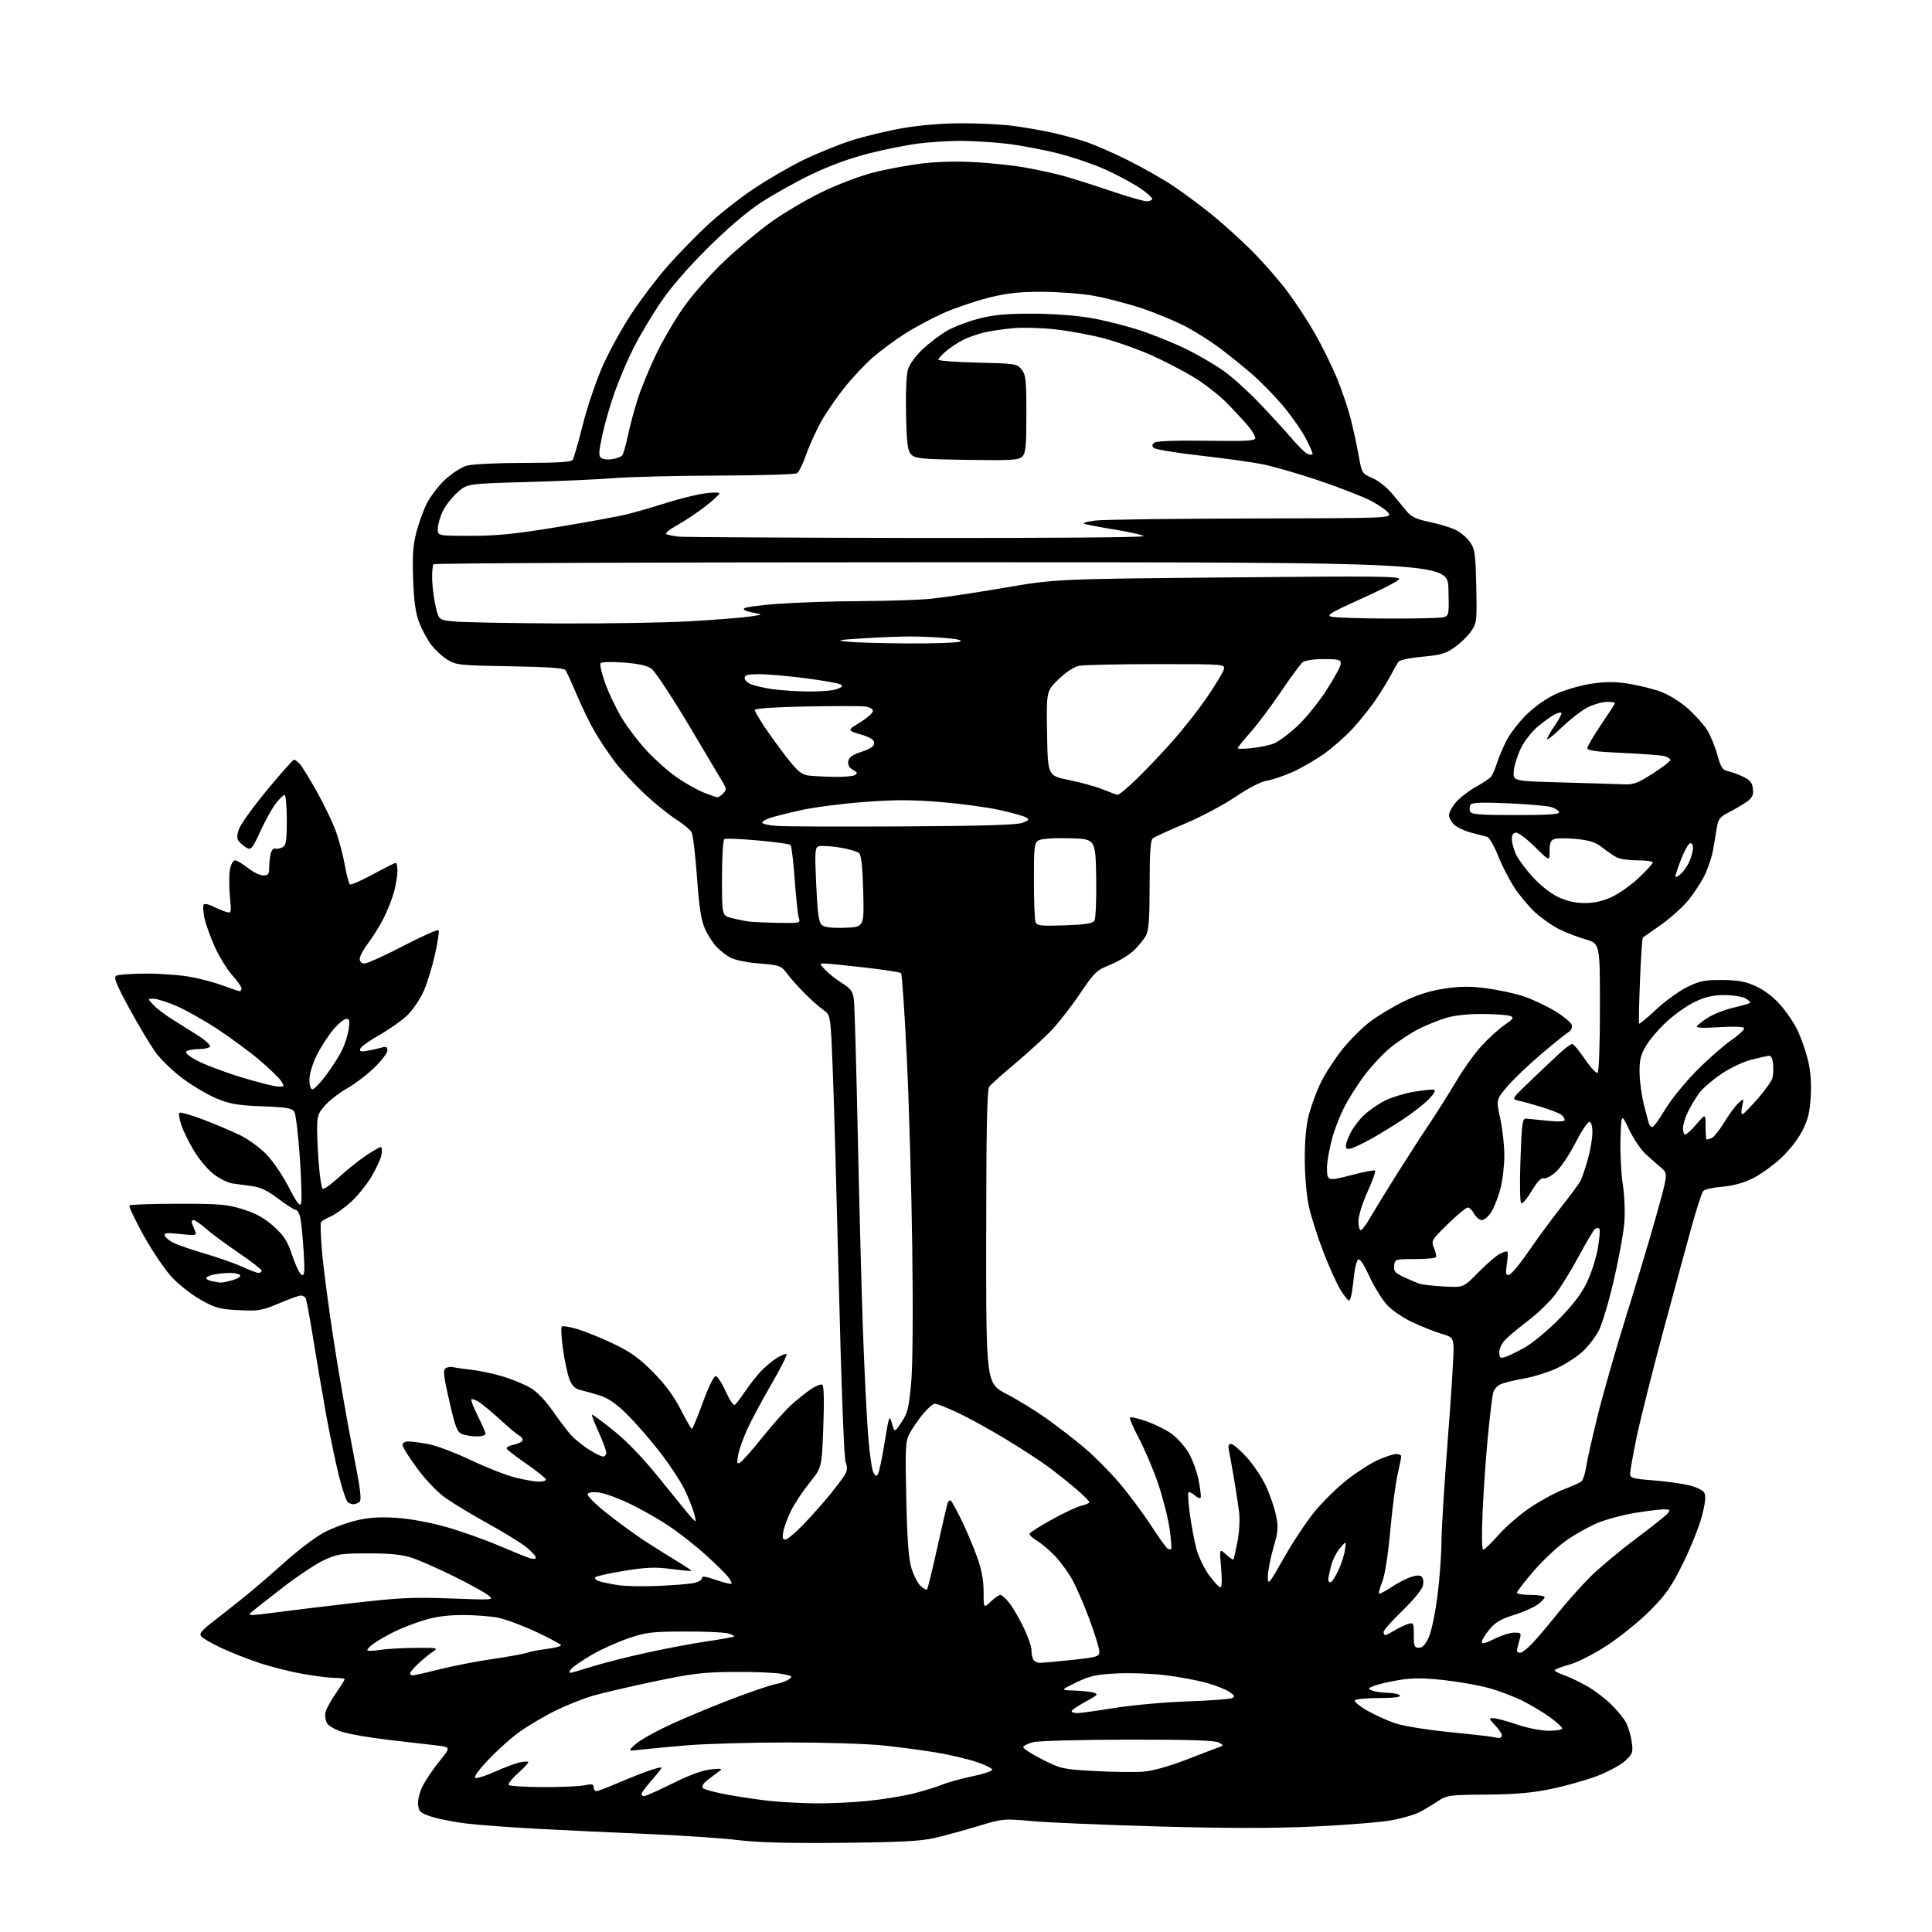 <?xml version="1.0" encoding="UTF-8" standalone="no"?>
<svg 
  version="1.1" 
  xmlns="http://www.w3.org/2000/svg" 
  xmlns:xlink="http://www.w3.org/1999/xlink" 
  xmlns:svg="http://www.w3.org/2000/svg"
  xmlns:rdf="http://www.w3.org/1999/02/22-rdf-syntax-ns#"
  xmlns:cc="http://creativecommons.org/ns#"
  xmlns:dc="http://purl.org/dc/elements/1.1/"
  viewBox="0 0 768 768"
  width="768"
  height="768"
>
<style>svg {background-color: white; }</style>"
<path stroke="none" fill="black" fill-rule="evenodd" d="M334.50,732.55C313.45,732.76 301.22,732.44 293.50,731.48C287.45,730.72 271.48,729.64 258.00,729.07C244.53,728.50 224.72,727.57 214.00,727.00C203.28,726.43 190.45,725.48 185.50,724.89C180.55,724.29 174.25,723.06 171.50,722.15C167.03,720.68 166.47,720.16 166.19,717.32C166.01,715.48 166.81,712.34 168.09,709.83C169.30,707.45 172.31,703.03 174.78,700.00C179.27,694.50 179.27,694.50 172.89,693.76C169.37,693.36 160.88,692.37 154.00,691.57C147.12,690.76 139.15,689.39 136.27,688.52C133.15,687.57 130.59,686.10 129.93,684.87C129.33,683.74 129.09,681.79 129.40,680.54C129.71,679.29 131.55,675.97 133.49,673.16C135.42,670.35 137.00,667.81 137.00,667.52C137.00,667.24 135.31,667.00 133.25,667.00C131.19,667.00 125.45,666.29 120.50,665.43C115.55,664.57 107.67,662.59 103.00,661.02C98.33,659.45 91.50,656.75 87.82,655.02C84.15,653.29 80.63,651.26 80.00,650.50C79.08,649.39 80.09,648.16 85.07,644.31C88.50,641.66 94.09,637.25 97.50,634.50C100.92,631.75 107.98,625.66 113.20,620.97C118.42,616.28 125.40,611.00 128.70,609.24C132.00,607.48 137.81,605.31 141.60,604.41C146.61,603.23 150.96,602.94 157.50,603.36C162.82,603.70 170.84,605.16 177.10,606.92C182.93,608.57 192.38,611.90 198.10,614.33C203.82,616.76 209.51,619.06 210.75,619.44C212.04,619.84 213.00,619.71 213.00,619.14C213.00,618.59 211.35,616.79 209.34,615.13C207.33,613.47 200.56,609.28 194.29,605.81C188.02,602.34 180.39,597.76 177.35,595.63C174.01,593.29 169.46,588.59 165.90,583.79C162.66,579.41 160.00,575.19 160.00,574.41C160.00,573.60 160.99,573.00 162.32,573.00C163.59,573.00 167.18,573.47 170.29,574.05C173.40,574.62 181.02,577.50 187.22,580.45C193.42,583.40 201.45,586.53 205.06,587.41C208.67,588.28 212.84,589.00 214.31,589.00C215.79,589.00 217.00,588.61 217.00,588.12C217.00,587.64 213.64,584.93 209.54,582.09C205.43,579.25 201.80,576.49 201.47,575.95C201.14,575.42 202.26,574.70 203.95,574.36C205.65,574.02 207.32,573.29 207.66,572.74C208.00,572.19 207.47,571.28 206.48,570.73C205.49,570.17 202.10,567.35 198.96,564.46C195.81,561.57 192.04,558.42 190.59,557.46C189.13,556.51 187.70,555.97 187.40,556.26C187.11,556.56 188.25,559.53 189.93,562.87C191.62,566.21 193.00,569.41 193.00,569.97C193.00,570.54 191.45,571.00 189.57,571.00C187.68,571.00 185.07,570.60 183.77,570.10C181.73,569.33 181.05,567.62 178.62,556.97C176.32,546.96 176.06,544.58 177.16,543.89C177.90,543.43 179.18,543.22 180.00,543.44C180.82,543.66 184.18,544.14 187.46,544.52C190.74,544.89 196.37,546.09 199.96,547.19C203.56,548.28 208.40,550.27 210.71,551.61C213.33,553.12 216.72,556.60 219.64,560.77C222.23,564.47 225.50,568.80 226.92,570.38C228.34,571.97 231.50,574.56 233.95,576.13C236.39,577.71 238.98,579.00 239.70,579.00C240.41,579.00 241.00,578.32 241.00,577.48C241.00,576.64 239.65,572.97 237.99,569.32C236.34,565.67 235.13,562.53 235.32,562.35C235.50,562.16 239.45,565.08 244.08,568.82C249.74,573.40 256.00,580.00 263.16,588.94C269.03,596.27 274.53,602.96 275.38,603.81C276.79,605.22 276.84,605.00 275.86,601.43C275.27,599.27 273.50,594.91 271.94,591.74C270.37,588.57 266.05,582.04 262.33,577.24C258.61,572.43 252.79,565.74 249.40,562.37C244.94,557.94 241.87,555.81 238.36,554.71C235.69,553.87 232.23,552.90 230.68,552.55C228.73,552.12 227.44,550.91 226.49,548.62C225.72,546.80 224.54,541.43 223.85,536.68C223.17,531.94 222.93,527.74 223.32,527.35C223.71,526.96 226.61,527.44 229.76,528.41C232.92,529.38 239.32,532.00 244.00,534.23C250.56,537.36 254.11,539.91 259.56,545.39C264.41,550.28 267.85,554.93 270.56,560.25C272.73,564.51 274.74,567.99 275.04,568.00C275.33,568.00 277.29,563.27 279.38,557.50C281.49,551.69 283.76,547.00 284.46,547.00C285.16,547.00 286.94,549.71 288.43,553.02C289.91,556.33 291.54,558.78 292.05,558.47C292.56,558.15 294.40,555.78 296.13,553.20C297.87,550.61 300.69,547.01 302.39,545.18C304.10,543.36 306.99,540.95 308.80,539.82C310.62,538.69 312.36,538.02 312.66,538.33C312.97,538.64 310.27,543.98 306.67,550.19C303.06,556.41 298.76,564.42 297.12,568.00C295.47,571.58 293.81,576.24 293.43,578.38C292.84,581.66 292.96,582.12 294.24,581.38C295.07,580.89 298.99,576.45 302.95,571.50C306.92,566.55 312.04,560.78 314.33,558.67C316.62,556.56 320.16,553.71 322.19,552.33C324.22,550.94 326.33,550.09 326.88,550.43C327.52,550.82 327.66,556.88 327.28,567.22C326.68,583.39 326.68,583.39 321.79,589.45C319.11,592.78 315.81,597.75 314.47,600.50C313.13,603.25 311.74,606.96 311.39,608.75C310.91,611.18 311.10,612.00 312.16,612.00C312.93,612.00 316.07,609.41 319.14,606.25C322.20,603.09 327.02,597.68 329.83,594.22C332.65,590.77 335.46,587.02 336.06,585.88C336.84,584.44 336.86,583.02 336.14,581.16C335.54,579.60 334.45,551.38 333.51,513.00C332.62,476.98 331.52,437.60 331.04,425.50C330.18,403.50 330.18,403.50 327.34,401.50C325.78,400.40 322.46,397.48 319.98,395.00C317.49,392.52 314.32,388.97 312.93,387.10C310.50,383.84 310.08,383.68 301.95,383.02C297.30,382.65 292.15,381.63 290.50,380.76C288.85,379.89 286.29,377.90 284.80,376.34C283.32,374.78 281.22,371.48 280.14,369.00C278.70,365.70 277.88,360.27 277.05,348.61C276.43,339.87 275.47,331.88 274.93,330.87C274.39,329.85 271.53,327.48 268.57,325.59C265.62,323.70 259.95,319.08 255.97,315.34C252.00,311.59 246.86,306.04 244.56,303.01C242.25,299.98 238.76,294.80 236.79,291.50C234.82,288.20 231.50,281.45 229.41,276.50C227.32,271.55 225.23,266.98 224.76,266.35C224.19,265.56 217.18,265.09 202.71,264.85C182.73,264.52 181.29,264.37 177.86,262.23C175.85,260.99 172.98,258.35 171.47,256.37C169.95,254.39 167.81,250.45 166.70,247.63C165.22,243.86 164.57,239.32 164.23,230.47C163.89,221.38 164.17,216.85 165.41,211.97C166.31,208.41 168.17,203.19 169.54,200.38C170.91,197.56 174.21,193.21 176.88,190.71C179.61,188.16 183.44,185.69 185.62,185.09C187.75,184.50 197.91,184.01 208.19,184.01C222.05,184.00 227.09,183.68 227.68,182.75C228.12,182.06 229.93,175.73 231.71,168.68C233.49,161.63 237.07,151.11 239.66,145.30C242.25,139.50 247.38,130.20 251.06,124.63C254.74,119.06 261.11,110.67 265.20,106.00C269.29,101.33 276.43,93.97 281.07,89.65C285.71,85.34 294.00,78.79 299.50,75.11C305.00,71.43 313.79,66.31 319.04,63.75C324.29,61.18 332.84,57.68 338.04,55.98C343.24,54.28 352.61,52.01 358.85,50.94C365.89,49.74 374.88,49.00 382.53,49.00C389.31,49.00 398.38,49.46 402.68,50.03C406.98,50.60 413.65,51.74 417.50,52.57C421.35,53.40 427.43,55.01 431.00,56.16C434.57,57.31 442.44,60.72 448.47,63.74C454.50,66.76 462.65,71.40 466.59,74.06C470.52,76.71 477.24,81.70 481.52,85.15C485.80,88.59 492.95,95.04 497.40,99.47C501.86,103.90 508.29,111.25 511.71,115.80C515.12,120.35 520.18,128.09 522.95,133.00C525.72,137.92 529.53,145.66 531.41,150.22C533.30,154.78 535.72,161.88 536.80,166.01C537.87,170.13 539.34,176.81 540.05,180.86C541.35,188.15 541.41,188.25 545.52,190.01C547.81,190.99 551.32,193.75 553.32,196.15C555.32,198.54 557.98,201.76 559.23,203.29C560.98,205.44 563.05,206.41 568.23,207.49C571.93,208.26 576.55,209.64 578.50,210.57C580.45,211.49 583.04,213.65 584.27,215.37C586.28,218.20 586.53,219.90 586.83,233.00C587.14,246.83 587.05,247.66 584.83,250.88C583.55,252.74 580.62,255.61 578.31,257.26C574.77,259.81 572.78,260.39 565.41,261.06C560.10,261.55 556.36,262.37 555.81,263.18C555.32,263.91 553.98,266.30 552.82,268.50C551.66,270.70 549.01,275.02 546.93,278.10C544.84,281.17 540.79,286.26 537.91,289.41C535.04,292.55 529.88,297.13 526.44,299.58C523.00,302.03 517.34,305.32 513.85,306.88C510.36,308.44 505.76,309.99 503.64,310.32C501.28,310.68 496.38,313.20 491.10,316.77C486.32,320.00 477.26,324.80 470.96,327.44C464.66,330.09 458.94,332.70 458.25,333.25C457.34,333.98 457.00,338.93 457.00,351.67C457.00,364.76 456.65,369.77 455.59,371.80C454.81,373.28 452.62,375.99 450.74,377.80C448.85,379.62 444.65,382.17 441.40,383.47C435.88,385.69 435.09,386.44 429.19,395.17C425.72,400.30 420.55,406.92 417.69,409.87C414.84,412.82 408.45,418.63 403.50,422.78C398.55,426.94 393.95,431.05 393.28,431.92C392.36,433.12 392.06,447.52 392.03,491.70C392.00,549.90 392.00,549.90 400.15,554.14C404.64,556.47 411.90,560.95 416.29,564.09C420.68,567.23 427.40,572.43 431.21,575.65C435.03,578.87 441.21,585.10 444.95,589.50C448.69,593.90 454.30,601.42 457.42,606.22C460.53,611.01 463.54,615.22 464.11,615.57C464.67,615.92 465.34,616.00 465.58,615.75C465.83,615.50 465.51,611.75 464.88,607.40C464.24,603.06 462.17,595.00 460.28,589.50C458.38,584.00 454.99,576.02 452.73,571.77C450.48,567.51 448.89,563.78 449.20,563.47C449.51,563.16 452.41,563.82 455.63,564.95C458.86,566.08 463.29,568.25 465.48,569.78C467.66,571.31 470.71,574.60 472.25,577.09C473.79,579.57 475.65,584.51 476.39,588.05C477.13,591.60 477.52,594.87 477.27,595.32C477.01,595.76 475.94,595.35 474.89,594.40C473.85,593.46 472.74,592.93 472.43,593.23C472.13,593.54 472.37,597.41 472.98,601.84C473.58,606.26 474.75,612.46 475.57,615.60C476.39,618.74 478.66,623.49 480.61,626.15C482.57,628.82 484.60,631.00 485.13,631.00C485.71,631.00 485.82,627.99 485.41,623.25C484.73,615.50 484.73,615.50 487.36,617.92C488.81,619.25 490.14,620.15 490.31,619.92C490.49,619.69 491.21,616.48 491.92,612.79C492.67,608.85 492.92,603.91 492.53,600.79C492.16,597.88 491.20,591.67 490.40,587.00C489.59,582.33 488.72,577.49 488.45,576.25C488.12,574.74 488.43,574.00 489.39,574.00C490.17,574.00 492.95,576.36 495.56,579.25C498.17,582.14 501.60,587.24 503.17,590.59C504.75,593.94 506.56,599.18 507.20,602.23C508.23,607.15 508.12,608.66 506.18,615.31C504.98,619.44 504.00,624.55 504.00,626.66C504.01,630.34 504.28,630.03 510.41,619.23C513.92,613.04 519.40,604.78 522.59,600.89C525.77,597.01 531.55,591.32 535.44,588.27C539.32,585.21 544.88,581.65 547.78,580.36C550.68,579.06 553.94,578.00 555.03,578.00C556.11,578.00 557.00,578.42 557.00,578.94C557.00,579.45 556.35,582.72 555.55,586.19C554.75,589.66 553.45,599.70 552.65,608.50C551.78,618.12 550.51,626.21 549.47,628.79C548.53,631.15 547.94,633.27 548.17,633.50C548.40,633.73 550.59,632.59 553.04,630.96C555.49,629.33 559.00,627.50 560.84,626.89C563.14,626.13 564.51,626.11 565.22,626.82C565.79,627.39 565.96,629.04 565.59,630.48C565.23,631.93 561.57,636.34 557.47,640.29C553.36,644.24 550.00,648.04 550.00,648.74C550.00,649.43 550.28,650.00 550.63,650.00C550.98,650.00 552.67,649.15 554.38,648.11C556.10,647.08 558.51,645.92 559.75,645.55C561.88,644.90 562.00,645.14 562.00,649.93C562.00,654.38 562.25,655.00 564.06,655.00C565.52,655.00 566.66,653.75 568.02,650.69C569.07,648.32 570.62,640.79 571.46,633.97C572.31,627.14 573.00,617.72 573.00,613.03C573.00,608.34 574.15,589.74 575.56,571.70C576.96,553.66 577.98,537.24 577.81,535.20C577.52,531.76 577.19,531.41 573.00,530.19C570.52,529.47 565.42,527.45 561.65,525.70C557.65,523.84 553.32,520.89 551.26,518.60C549.32,516.45 546.18,511.34 544.28,507.23C541.99,502.28 540.50,500.10 539.84,500.76C539.29,501.31 538.63,503.72 538.37,506.13C538.11,508.53 537.67,511.96 537.40,513.75C537.13,515.54 536.59,517.00 536.20,517.00C535.82,517.00 534.32,515.08 532.88,512.75C531.43,510.41 528.40,503.70 526.13,497.84C523.86,491.97 521.27,483.87 520.36,479.84C519.38,475.44 518.70,467.89 518.67,461.00C518.65,453.27 519.19,447.37 520.33,443.00C521.27,439.43 523.40,433.69 525.08,430.26C526.75,426.83 530.58,420.93 533.58,417.16C536.58,413.39 541.62,408.38 544.77,406.02C547.92,403.67 553.98,400.05 558.23,397.98C563.54,395.39 568.54,393.83 574.25,392.98C580.63,392.03 584.52,392.01 591.03,392.88C595.69,393.50 602.27,394.93 605.65,396.05C609.03,397.18 614.65,399.82 618.15,401.93C621.64,404.04 624.66,406.57 624.85,407.54C625.05,408.51 624.49,409.71 623.61,410.20C622.73,410.69 617.85,414.62 612.75,418.94C607.66,423.25 601.52,429.12 599.11,431.98C594.73,437.18 594.73,437.18 596.37,444.62C597.26,448.71 598.00,455.32 598.00,459.32C598.00,463.31 597.31,469.24 596.46,472.48C595.62,475.73 594.01,479.87 592.88,481.69C591.76,483.51 590.05,485.00 589.09,485.00C588.13,485.00 586.74,483.87 586.00,482.50C585.26,481.12 584.12,480.00 583.45,480.00C582.79,480.00 579.22,482.96 575.53,486.58C569.05,492.93 568.86,493.26 570.01,496.04C570.67,497.62 571.05,499.27 570.85,499.71C570.66,500.14 566.90,500.50 562.50,500.50C554.62,500.50 554.50,500.54 554.20,503.11C553.94,505.33 554.54,506.03 558.20,507.73C560.56,508.84 563.40,510.02 564.50,510.36C565.60,510.70 569.93,511.17 574.11,511.40C581.72,511.84 581.72,511.84 587.61,505.84C590.85,502.55 594.68,499.23 596.12,498.46C597.57,497.70 598.96,497.29 599.21,497.55C599.47,497.80 599.37,500.06 598.99,502.55C598.41,506.36 598.56,507.04 599.87,506.79C600.73,506.62 604.21,502.44 607.60,497.49C610.99,492.55 616.78,484.66 620.47,479.97C624.16,475.28 627.63,470.63 628.18,469.64C628.73,468.66 630.04,464.85 631.09,461.18C632.14,457.51 633.00,452.59 633.00,450.25C633.00,447.51 632.55,446.00 631.75,446.00C631.06,446.01 628.56,449.81 626.18,454.46C623.81,459.11 620.32,464.26 618.44,465.92C616.55,467.58 614.37,468.70 613.60,468.40C612.68,468.05 611.06,469.76 608.90,473.37C607.09,476.40 605.20,478.63 604.71,478.32C604.20,478.01 604.07,470.56 604.40,461.13C604.92,446.49 605.19,444.52 606.64,444.66C607.55,444.75 611.38,445.14 615.15,445.51C619.42,445.94 622.00,445.83 622.00,445.22C622.00,444.69 621.43,443.77 620.73,443.19C620.03,442.61 616.54,441.23 612.98,440.13C609.42,439.02 605.21,437.84 603.64,437.51C600.79,436.91 600.81,436.88 609.14,428.91C613.74,424.51 618.98,419.58 620.78,417.96C622.59,416.33 624.49,415.00 625.00,415.00C625.51,415.00 627.77,417.71 630.02,421.03C632.27,424.34 634.53,426.79 635.05,426.47C635.61,426.12 636.00,415.36 636.00,400.47C636.00,375.06 636.00,375.06 630.25,373.40C627.09,372.49 622.32,370.65 619.66,369.31C617.00,367.97 612.76,364.99 610.25,362.69C607.73,360.38 603.98,355.89 601.91,352.70C599.84,349.52 596.92,343.79 595.42,339.97C593.92,336.14 591.98,332.85 591.10,332.63C590.22,332.40 587.39,331.67 584.82,331.00C582.25,330.33 579.21,328.91 578.07,327.85C576.93,326.79 576.00,325.07 576.00,324.04C576.00,323.00 577.20,320.73 578.66,319.00C580.12,317.26 583.68,314.50 586.57,312.87C589.47,311.24 592.27,309.36 592.79,308.70C593.31,308.04 594.31,305.70 595.01,303.50C595.70,301.30 597.38,297.29 598.74,294.58C600.09,291.88 603.62,287.25 606.58,284.29C609.76,281.11 614.51,277.72 618.23,275.98C621.68,274.37 627.99,272.51 632.25,271.84C638.17,270.93 641.74,270.91 647.38,271.79C651.43,272.42 657.26,273.87 660.33,275.02C663.46,276.19 668.16,279.14 671.06,281.74C673.89,284.29 677.28,288.07 678.59,290.14C679.90,292.21 681.72,296.64 682.65,299.98C684.08,305.10 684.74,306.13 686.92,306.56C688.34,306.84 691.08,307.85 693.00,308.79C695.74,310.13 696.57,311.18 696.81,313.64C697.05,316.14 696.53,317.19 694.31,318.76C692.76,319.85 689.61,321.70 687.30,322.87C683.75,324.66 683.00,325.58 682.51,328.75C682.19,330.81 681.50,334.89 680.99,337.81C680.47,340.74 678.89,345.42 677.48,348.22C676.08,351.02 673.09,355.51 670.84,358.19C668.59,360.88 663.77,365.17 660.12,367.73C656.48,370.28 653.30,372.53 653.05,372.72C652.81,372.91 652.29,380.59 651.92,389.78C651.54,398.98 651.39,406.68 651.59,406.89C651.78,407.10 654.84,404.57 658.38,401.26C661.93,397.94 667.45,393.95 670.66,392.37C675.65,389.93 677.67,389.52 684.50,389.56C690.63,389.59 693.73,390.15 697.78,391.94C701.01,393.36 704.78,396.18 707.48,399.19C709.92,401.90 713.04,406.45 714.43,409.31C715.81,412.16 717.69,417.41 718.59,420.97C719.70,425.36 720.09,430.05 719.80,435.59C719.46,442.03 718.77,444.93 716.48,449.45C714.80,452.78 711.19,457.39 707.84,460.49C704.68,463.41 699.60,467.03 696.55,468.52C693.00,470.26 688.68,471.42 684.51,471.75C680.94,472.04 677.58,472.80 677.04,473.46C676.50,474.11 674.50,480.23 672.60,487.07C670.69,493.91 665.51,513.00 661.07,529.50C656.64,546.00 651.88,564.98 650.50,571.69C649.13,578.39 648.00,584.74 648.00,585.81C648.00,587.52 649.00,587.82 656.77,588.43C661.60,588.81 667.96,589.65 670.92,590.31C673.87,590.96 676.77,592.28 677.37,593.22C678.18,594.51 678.00,596.80 676.66,602.22C675.67,606.23 672.33,614.66 669.24,620.98C664.51,630.63 662.42,633.66 656.06,640.10C651.90,644.30 644.26,650.52 639.07,653.92C633.50,657.56 627.26,660.75 623.82,661.71C620.62,662.60 618.00,663.61 618.00,663.96C618.00,664.31 619.69,665.19 621.75,665.91C623.81,666.64 627.84,668.55 630.71,670.17C633.58,671.78 637.92,675.05 640.37,677.43C642.82,679.80 645.54,683.15 646.43,684.86C647.31,686.57 648.31,689.99 648.65,692.46C649.21,696.58 649.01,697.19 646.08,699.92C644.34,701.55 639.40,704.24 635.12,705.89C630.85,707.54 622.65,709.87 616.92,711.07C609.07,712.71 602.66,713.27 590.93,713.37C575.94,713.50 575.21,713.60 571.43,716.10C569.27,717.53 566.01,719.47 564.18,720.41C562.36,721.35 557.51,722.76 553.42,723.55C549.32,724.33 535.52,725.46 522.74,726.05C506.20,726.82 488.40,726.82 461.00,726.06C439.82,725.48 417.15,724.52 410.62,723.95C398.82,722.90 398.66,722.92 388.62,725.96C383.05,727.64 375.35,729.74 371.50,730.63C366.07,731.89 357.75,732.32 334.50,732.55zM324.08,716.86C329.34,716.94 338.57,716.52 344.58,715.93C350.58,715.34 358.91,714.00 363.07,712.95C367.23,711.91 372.38,710.32 374.52,709.43C376.65,708.54 381.99,707.06 386.37,706.15C390.76,705.24 394.38,704.05 394.42,703.50C394.46,702.95 391.57,701.53 388.00,700.35C384.43,699.16 377.23,697.48 372.00,696.62C366.77,695.76 357.32,694.51 351.00,693.84C344.68,693.17 327.57,692.64 313.00,692.65C298.43,692.66 280.43,693.18 273.00,693.80C265.57,694.43 257.25,695.21 254.50,695.53C249.50,696.13 249.50,696.13 252.83,693.18C254.66,691.55 261.32,687.89 267.63,685.03C273.94,682.17 284.89,677.65 291.96,674.98C299.03,672.31 306.41,669.83 308.36,669.46C310.30,669.10 312.70,668.21 313.68,667.49C315.26,666.34 314.90,666.10 310.48,665.35C307.74,664.88 299.20,664.55 291.50,664.62C279.50,664.72 275.00,665.27 260.00,668.42C250.38,670.44 239.35,673.02 235.50,674.14C231.65,675.26 224.95,677.95 220.61,680.10C216.27,682.26 209.95,686.00 206.56,688.42C203.18,690.83 197.53,695.89 194.01,699.65C189.76,704.20 188.11,706.59 189.09,706.78C189.91,706.94 193.49,705.75 197.04,704.15C200.59,702.55 204.96,700.93 206.75,700.54C208.54,700.16 210.00,700.15 210.00,700.53C210.00,700.92 208.09,702.93 205.75,705.01C203.41,707.10 201.84,709.15 202.25,709.57C202.66,709.99 208.74,710.37 215.75,710.40C222.76,710.44 230.19,710.12 232.25,709.69C235.30,709.05 236.00,709.20 236.00,710.45C236.00,711.30 236.47,712.00 237.05,712.00C237.63,712.00 241.35,710.60 245.30,708.90C249.26,707.19 254.86,704.97 257.75,703.95C260.64,702.94 263.00,702.35 263.00,702.65C263.00,702.95 261.20,705.24 259.00,707.74C256.80,710.24 255.00,712.67 255.00,713.14C255.00,713.61 255.47,714.00 256.05,714.00C256.63,714.00 261.76,711.70 267.44,708.89C274.22,705.54 279.44,703.63 282.63,703.35C287.50,702.92 287.50,702.92 285.05,704.71C283.71,705.69 281.73,707.21 280.65,708.09C279.57,708.96 278.97,710.14 279.33,710.72C279.68,711.29 284.36,712.55 289.73,713.52C295.11,714.49 302.88,715.60 307.00,716.00C311.12,716.40 318.81,716.78 324.08,716.86zM454.50,704.27C458.20,703.97 464.72,702.15 471.50,699.53C477.55,697.18 483.40,694.95 484.50,694.57C486.50,693.87 486.50,693.87 484.50,692.68C483.06,691.83 472.94,691.51 448.50,691.54C429.80,691.56 412.79,692.01 410.70,692.54C408.61,693.07 406.84,693.96 406.76,694.50C406.69,695.05 410.08,697.25 414.30,699.39C421.68,703.14 422.46,703.31 435.23,704.02C442.53,704.42 451.20,704.54 454.50,704.27zM595.75,690.88C596.44,690.95 597.00,690.46 597.00,689.80C597.00,689.15 595.79,687.35 594.31,685.80C591.83,683.22 591.78,683.00 593.64,683.00C594.74,683.00 598.96,684.12 603.00,685.50C607.21,686.93 612.62,688.00 615.68,688.00C618.60,688.00 621.00,687.59 621.00,687.09C621.00,686.58 618.86,684.61 616.25,682.71C613.64,680.80 608.72,677.85 605.33,676.15C601.93,674.44 595.88,672.14 591.88,671.03C587.88,669.92 579.77,668.49 573.86,667.85C565.72,666.97 561.43,666.97 556.13,667.84C552.29,668.48 547.87,669.50 546.32,670.11C543.70,671.14 543.64,671.28 545.50,672.04C546.60,672.49 549.39,672.89 551.69,672.93C554.00,672.97 556.16,673.45 556.50,674.00C556.89,674.64 553.86,675.00 548.12,675.00C543.17,675.00 538.86,675.41 538.55,675.92C538.24,676.43 540.42,678.24 543.40,679.95C546.39,681.65 551.36,683.92 554.45,684.98C557.62,686.07 566.91,687.60 575.78,688.49C584.43,689.36 592.17,690.22 593.00,690.42C593.83,690.61 595.06,690.82 595.75,690.88zM428.25,680.99C429.49,680.98 436.12,680.06 443.00,678.95C449.88,677.83 462.93,676.65 472.00,676.33C481.07,676.02 489.13,675.42 489.90,675.00C490.98,674.42 490.69,673.84 488.60,672.48C487.12,671.50 483.02,669.91 479.51,668.93C475.99,667.96 468.79,666.61 463.50,665.95C458.21,665.28 449.48,664.95 444.09,665.21C435.79,665.61 433.33,666.15 427.90,668.76C421.50,671.84 421.50,671.84 427.00,672.02C430.02,672.12 433.51,672.49 434.75,672.85C436.74,673.43 436.37,673.84 431.50,676.46C428.47,678.10 426.00,679.78 426.00,680.21C426.00,680.65 427.01,680.99 428.25,680.99zM164.07,666.00C164.66,666.00 169.49,664.90 174.82,663.56C180.14,662.22 189.67,660.37 195.98,659.45C202.30,658.53 208.40,657.42 209.55,656.98C210.69,656.55 214.19,655.87 217.32,655.48C220.44,655.09 223.00,654.44 223.00,654.04C223.00,653.63 218.61,651.26 213.25,648.75C207.89,646.25 201.12,643.71 198.20,643.10C195.29,642.50 188.92,642.00 184.06,642.00C177.88,642.00 173.14,642.64 168.36,644.11C164.58,645.28 159.25,647.36 156.50,648.74C153.75,650.13 150.26,652.13 148.75,653.20C147.24,654.26 146.00,655.48 146.00,655.91C146.00,656.33 148.14,656.33 150.75,655.90C153.36,655.47 159.76,655.09 164.97,655.06C174.10,655.00 174.36,655.06 171.97,656.65C170.61,657.56 168.04,659.67 166.25,661.35C164.46,663.02 163.00,664.75 163.00,665.20C163.00,665.64 163.48,666.00 164.07,666.00zM226.63,664.99C227.11,664.98 230.88,663.90 235.00,662.59C239.12,661.27 248.80,658.80 256.50,657.10C264.20,655.40 275.20,653.32 280.95,652.48C286.69,651.63 291.58,650.75 291.82,650.52C292.05,650.29 290.95,649.74 289.37,649.30C287.79,648.86 279.98,648.52 272.00,648.55C258.86,648.60 256.75,648.87 249.50,651.36C245.10,652.88 238.54,655.86 234.92,658.00C231.30,660.14 227.76,662.59 227.05,663.44C226.34,664.30 226.15,664.99 226.63,664.99zM413.36,661.00C414.54,661.00 420.34,660.48 426.25,659.84C436.30,658.75 437.00,658.53 437.00,656.48C437.00,655.27 435.21,649.45 433.01,643.54C430.82,637.63 427.67,630.41 426.00,627.51C424.34,624.60 421.24,620.43 419.12,618.24C417.00,616.06 413.85,613.43 412.12,612.41C410.39,611.39 409.12,610.15 409.28,609.66C409.44,609.17 413.48,606.61 418.26,603.97C423.03,601.33 428.30,598.87 429.97,598.51C431.64,598.14 433.00,597.51 433.00,597.11C433.00,596.71 430.64,594.36 427.75,591.88C424.86,589.41 420.02,585.53 417.00,583.28C413.98,581.02 406.28,576.01 399.90,572.14C393.52,568.28 384.88,563.52 380.70,561.56C376.51,559.60 372.45,558.00 371.67,558.00C370.88,558.00 368.68,559.91 366.77,562.25C364.86,564.59 362.50,568.05 361.52,569.94C359.93,573.03 359.80,575.69 360.26,595.94C360.64,612.67 361.19,619.81 362.38,623.59C363.26,626.38 364.89,629.49 366.00,630.50C367.11,631.50 368.23,632.10 368.51,631.83C368.78,631.56 370.59,624.17 372.54,615.42C374.49,606.66 376.33,598.67 376.64,597.65C376.96,596.60 377.58,596.18 378.07,596.67C378.54,597.14 380.46,600.68 382.33,604.52C384.20,608.36 386.91,614.79 388.36,618.81C390.21,623.93 391.00,628.10 391.00,632.75C391.00,639.37 391.00,639.37 393.80,636.69C395.35,635.21 397.09,634.00 397.69,634.00C398.28,634.00 399.95,635.56 401.41,637.47C402.87,639.38 405.39,643.77 407.03,647.22C408.66,650.67 410.00,654.48 410.00,655.67C410.00,656.86 410.27,658.55 410.61,659.42C410.94,660.29 412.18,661.00 413.36,661.00zM604.30,657.00C605.01,657.00 607.19,655.31 609.13,653.25C611.08,651.19 615.56,645.90 619.08,641.50C622.61,637.10 628.42,630.57 631.99,626.98C635.57,623.40 643.68,616.60 650.01,611.88C656.34,607.15 662.13,602.55 662.88,601.64C664.09,600.18 663.92,600.00 661.37,600.00C659.79,600.01 654.67,600.63 650.00,601.39C645.33,602.15 638.66,603.93 635.19,605.34C631.72,606.75 625.97,609.99 622.41,612.53C618.85,615.07 613.02,620.56 609.47,624.73C605.91,628.90 603.00,632.69 603.00,633.15C603.00,633.62 605.48,634.00 608.50,634.00C611.52,634.00 614.00,634.42 614.00,634.93C614.00,635.44 612.69,636.80 611.09,637.94C609.49,639.08 605.24,640.92 601.64,642.03C596.62,643.58 594.40,644.91 592.05,647.75C590.37,649.79 589.00,652.04 589.00,652.74C589.00,653.63 590.55,653.25 593.97,651.52C596.70,650.13 600.27,649.00 601.90,649.00C604.76,649.00 604.83,649.11 603.93,652.24C603.42,654.03 603.00,655.83 603.00,656.24C603.00,656.66 603.58,657.00 604.30,657.00zM100.26,642.00C101.17,642.00 105.20,641.55 109.21,641.01C113.22,640.46 126.62,638.84 139.00,637.39C158.59,635.11 163.77,634.85 179.00,635.41C196.50,636.06 196.50,636.06 194.00,634.08C192.62,632.99 186.55,629.64 180.50,626.65C174.45,623.65 167.03,620.37 164.00,619.35C159.87,617.96 155.52,617.50 146.50,617.50C135.49,617.50 134.01,617.73 128.61,620.26C125.37,621.78 117.72,626.91 111.61,631.67C105.50,636.43 100.07,640.70 99.55,641.16C98.99,641.66 99.28,642.00 100.26,642.00zM261.00,630.45C266.77,630.21 273.19,629.73 275.25,629.38C277.36,629.02 279.00,628.16 279.00,627.42C279.00,626.41 280.30,626.56 284.66,628.06C287.78,629.13 290.53,629.80 290.78,629.56C291.03,629.31 290.39,628.05 289.36,626.75C288.34,625.46 284.35,621.55 280.50,618.06C276.65,614.58 270.20,609.50 266.17,606.78C262.14,604.06 255.09,600.03 250.51,597.83C245.92,595.63 240.39,593.59 238.22,593.30C235.89,592.99 233.98,593.22 233.59,593.85C233.21,594.47 236.48,597.77 241.21,601.53C245.77,605.16 252.75,610.24 256.72,612.82C260.69,615.39 266.46,619.01 269.54,620.85C272.61,622.70 274.99,624.32 274.82,624.45C274.64,624.59 271.01,624.25 266.75,623.69C260.49,622.87 256.93,623.01 248.25,624.41C242.34,625.37 237.12,626.52 236.65,626.98C236.18,627.43 236.84,628.13 238.11,628.54C239.39,628.94 242.69,629.63 245.46,630.08C248.23,630.53 255.22,630.69 261.00,630.45zM528.89,629.00C529.38,629.00 530.77,626.89 531.98,624.31C533.20,621.73 534.40,618.02 534.66,616.06C535.14,612.50 535.14,612.50 532.64,615.42C531.27,617.03 529.67,620.27 529.08,622.61C528.48,624.96 528.00,627.36 528.00,627.94C528.00,628.52 528.40,629.00 528.89,629.00zM589.62,616.00C590.14,616.00 592.90,613.34 595.77,610.08C598.63,606.82 604.33,601.92 608.43,599.17C612.54,596.43 618.50,593.21 621.68,592.02C624.87,590.83 627.99,589.42 628.63,588.89C629.26,588.37 630.10,585.84 630.48,583.28C630.86,580.72 632.93,571.51 635.08,562.81C637.22,554.10 642.39,536.07 646.56,522.74C650.73,509.41 656.15,491.30 658.60,482.50C663.06,466.50 663.06,466.50 660.28,464.16C658.75,462.87 655.98,460.41 654.11,458.70C652.25,456.98 649.33,452.64 647.61,449.04C644.50,442.50 644.50,442.50 644.17,452.50C643.99,458.00 644.39,466.19 645.07,470.69C645.78,475.39 646.04,482.02 645.68,486.26C645.34,490.31 643.47,500.47 641.54,508.82C639.61,517.18 636.93,526.18 635.59,528.82C634.25,531.46 631.26,535.34 628.93,537.44C626.61,539.54 621.94,542.51 618.55,544.05C615.17,545.58 609.49,547.34 605.95,547.96C602.40,548.57 598.30,549.55 596.84,550.12C595.26,550.74 593.91,552.24 593.52,553.77C593.16,555.21 592.23,562.93 591.46,570.94C590.68,578.95 589.74,592.36 589.37,600.75C588.96,610.00 589.06,616.00 589.62,616.00zM140.50,597.97C139.95,597.97 138.97,597.63 138.33,597.22C137.68,596.81 136.04,591.98 134.68,586.49C133.31,581.00 131.02,569.98 129.58,562.00C128.14,554.02 125.86,540.61 124.51,532.20C123.16,523.78 121.79,516.47 121.47,515.95C121.15,515.43 120.28,515.00 119.55,515.00C118.81,515.00 114.92,516.40 110.90,518.11C104.20,520.96 102.86,521.19 95.00,520.81C87.39,520.45 85.68,519.99 79.92,516.77C76.34,514.77 71.17,510.74 68.42,507.82C65.67,504.89 60.58,497.40 57.12,491.17C53.66,484.94 51.12,479.55 51.48,479.18C51.84,478.82 60.55,478.52 70.82,478.51C87.41,478.50 90.30,478.75 96.64,480.74C101.86,482.39 105.12,484.20 108.81,487.52C112.99,491.28 114.26,493.27 116.24,499.21C117.55,503.15 119.23,506.58 119.97,506.82C121.07,507.19 121.20,505.43 120.70,497.39C120.36,491.95 119.78,486.04 119.42,484.25C119.05,482.46 118.24,480.99 117.62,480.97C117.01,480.96 113.86,478.95 110.63,476.52C106.37,473.29 103.51,471.93 100.13,471.50C97.59,471.18 94.05,470.69 92.27,470.42C90.50,470.14 87.18,468.47 84.89,466.71C82.60,464.94 79.09,460.77 77.09,457.43C75.08,454.10 72.82,449.48 72.06,447.18C71.30,444.87 70.97,442.70 71.32,442.35C71.68,441.99 75.91,443.20 80.73,445.03C85.55,446.86 92.20,449.68 95.50,451.29C98.80,452.90 103.55,456.38 106.07,459.03C108.58,461.67 112.52,467.51 114.82,472.00C117.92,478.05 119.17,479.71 119.67,478.42C120.03,477.47 119.82,469.33 119.20,460.33C118.57,451.34 117.61,443.14 117.06,442.11C116.20,440.50 114.47,440.19 104.28,439.78C94.53,439.40 91.41,438.87 86.18,436.70C82.70,435.26 76.70,431.74 72.84,428.88C68.98,426.02 64.13,421.39 62.06,418.59C59.98,415.79 55.25,407.93 51.54,401.12C46.28,391.45 45.09,388.55 46.15,387.89C46.89,387.42 52.30,387.02 58.16,387.02C64.03,387.01 72.13,387.63 76.16,388.41C80.20,389.18 85.97,390.75 89.00,391.91C92.03,393.06 94.84,394.00 95.25,394.00C95.66,394.00 96.00,393.49 96.00,392.87C96.00,392.25 94.36,389.93 92.36,387.72C90.36,385.50 87.26,380.50 85.48,376.60C83.69,372.69 81.78,367.36 81.23,364.74C80.68,362.12 80.62,359.73 81.09,359.45C81.56,359.16 83.19,359.55 84.72,360.33C86.25,361.11 88.52,362.06 89.76,362.45C92.00,363.14 92.02,363.07 91.38,356.19C91.03,352.36 91.04,347.60 91.41,345.62C91.79,343.63 92.68,342.00 93.41,342.00C94.13,342.00 96.42,343.35 98.50,345.00C100.58,346.65 103.34,348.00 104.64,348.00C106.63,348.00 107.00,347.50 107.01,344.75C107.02,342.96 107.30,340.47 107.64,339.21C107.98,337.95 108.76,337.10 109.38,337.32C109.99,337.55 111.29,337.32 112.25,336.83C113.74,336.06 114.00,334.45 114.00,325.96C114.00,320.48 113.60,316.00 113.12,316.00C112.63,316.00 111.03,317.58 109.55,319.52C108.08,321.46 105.33,326.42 103.44,330.56C100.44,337.15 99.79,337.96 98.18,337.09C97.16,336.55 95.77,335.43 95.08,334.59C94.11,333.43 94.08,332.30 94.94,329.68C95.56,327.81 100.57,320.82 106.09,314.14C111.60,307.46 116.46,302.00 116.90,302.00C117.33,302.00 118.38,302.79 119.23,303.75C120.08,304.71 123.05,309.55 125.84,314.50C128.64,319.45 132.01,326.43 133.34,330.00C134.67,333.57 136.34,339.78 137.05,343.79C137.76,347.81 138.69,351.31 139.12,351.58C139.55,351.84 143.68,350.02 148.29,347.53C152.89,345.04 156.96,343.00 157.33,343.00C157.70,343.00 157.99,344.46 157.99,346.25C157.98,348.04 157.37,351.75 156.64,354.50C155.90,357.25 154.05,361.97 152.51,364.99C150.98,368.02 148.21,372.47 146.36,374.89C144.51,377.31 143.00,380.12 143.00,381.14C143.00,382.32 143.72,383.00 144.95,383.00C146.03,383.00 152.97,379.84 160.39,375.99C167.80,372.13 174.09,369.34 174.37,369.79C174.65,370.23 173.97,374.63 172.88,379.55C171.78,384.47 169.75,391.03 168.36,394.13C166.97,397.22 164.12,401.43 162.01,403.49C159.91,405.54 154.92,409.09 150.92,411.36C146.92,413.64 143.45,416.13 143.19,416.90C142.83,418.00 143.48,418.17 146.12,417.69C147.98,417.35 150.51,416.78 151.75,416.42C153.50,415.91 154.00,416.17 154.00,417.58C154.00,418.57 151.64,421.67 148.75,424.46C145.86,427.25 141.00,430.95 137.94,432.67C134.88,434.39 130.95,437.44 129.19,439.44C126.26,442.78 126.01,443.61 126.07,449.78C126.11,453.48 126.46,459.96 126.84,464.19C127.23,468.42 127.86,472.19 128.24,472.57C128.62,472.95 131.51,470.91 134.66,468.03C137.81,465.15 142.66,461.26 145.43,459.39C148.20,457.53 150.87,456.00 151.36,456.00C151.85,456.00 151.97,457.40 151.63,459.12C151.28,460.83 149.41,464.86 147.46,468.07C145.51,471.28 141.79,475.79 139.21,478.09C136.62,480.38 133.07,482.87 131.32,483.62C129.57,484.36 127.89,485.36 127.60,485.85C127.30,486.33 127.50,491.83 128.05,498.07C128.60,504.32 130.64,519.79 132.59,532.46C134.53,545.13 137.93,564.68 140.13,575.90C143.36,592.34 143.88,596.46 142.82,597.13C142.09,597.59 141.05,597.97 140.50,597.97zM349.05,585.87C349.50,585.07 350.68,579.41 351.68,573.27C353.42,562.58 353.54,562.28 354.55,565.81C355.60,569.50 355.60,569.50 358.38,565.32C360.79,561.72 361.31,559.57 362.20,549.82C362.82,542.89 362.99,521.83 362.63,495.50C362.31,471.85 361.33,437.88 360.45,420.00C359.58,402.12 358.56,387.20 358.18,386.83C357.81,386.47 351.25,385.46 343.61,384.58C335.97,383.71 328.81,383.00 327.69,383.00C325.73,383.00 325.75,383.10 328.04,385.55C329.36,386.95 332.35,389.30 334.69,390.78C338.30,393.07 339.02,394.09 339.44,397.49C339.71,399.70 340.41,424.00 340.99,451.50C341.58,479.00 342.50,513.88 343.04,529.00C343.58,544.12 344.48,562.52 345.04,569.87C345.60,577.23 346.55,584.16 347.15,585.28C348.04,586.95 348.39,587.06 349.05,585.87zM598.25,539.46C599.49,539.08 602.98,537.40 606.00,535.72C609.02,534.04 615.11,529.03 619.51,524.58C625.01,519.04 628.53,514.44 630.73,509.94C632.50,506.32 634.49,500.15 635.17,496.22C635.84,492.28 636.11,488.78 635.76,488.43C635.42,488.08 634.68,488.08 634.14,488.42C633.59,488.76 630.62,493.72 627.55,499.45C624.48,505.18 620.14,512.17 617.92,514.98C615.69,517.80 611.10,522.21 607.70,524.80C604.31,527.38 600.28,530.70 598.76,532.17C597.12,533.77 596.00,535.91 596.00,537.49C596.00,539.77 596.31,540.04 598.25,539.46zM87.50,509.86C88.05,509.93 90.20,509.52 92.28,508.94C94.35,508.36 95.79,507.47 95.47,506.95C95.15,506.43 93.39,506.00 91.57,506.00C89.74,506.00 86.84,506.28 85.12,506.62C83.41,506.97 82.00,507.61 82.00,508.06C82.00,508.50 83.01,509.06 84.25,509.29C85.49,509.53 86.95,509.79 87.50,509.86zM102.75,505.99C103.44,506.00 104.00,505.60 104.00,505.11C104.00,504.62 99.84,501.39 94.75,497.94C89.66,494.48 83.81,490.16 81.75,488.33C79.68,486.50 77.50,485.00 76.89,485.00C76.28,485.00 76.06,485.68 76.39,486.50C76.73,487.32 77.30,488.74 77.66,489.63C78.24,491.09 77.58,491.19 71.66,490.55C66.13,489.96 65.09,490.08 65.54,491.26C65.84,492.03 67.53,493.36 69.29,494.19C71.06,495.03 76.74,496.96 81.92,498.48C87.09,500.00 93.62,502.31 96.42,503.61C99.21,504.92 102.06,505.98 102.75,505.99zM540.90,489.00C541.40,489.00 543.04,486.86 544.54,484.25C546.05,481.64 550.66,474.10 554.80,467.50C558.94,460.90 564.94,451.60 568.13,446.84C571.32,442.08 576.18,434.37 578.94,429.70C581.69,425.03 586.18,418.77 588.91,415.79C591.64,412.80 595.74,409.06 598.03,407.48C601.61,405.00 601.94,404.49 600.35,403.87C599.33,403.47 594.42,403.11 589.43,403.07C583.80,403.03 578.30,403.61 574.93,404.61C571.94,405.50 567.00,407.49 563.94,409.03C560.89,410.57 555.89,413.87 552.83,416.36C549.77,418.85 544.98,423.98 542.17,427.77C539.37,431.55 535.75,437.31 534.14,440.57C532.52,443.83 530.52,448.98 529.69,452.00C528.86,455.02 527.93,459.54 527.64,462.02C527.34,464.51 527.49,467.18 527.97,467.95C528.70,469.13 530.20,468.99 537.47,467.06C542.23,465.81 546.35,465.02 546.65,465.31C546.94,465.61 545.57,469.43 543.59,473.80C541.59,478.22 540.00,483.36 540.00,485.38C540.00,487.37 540.41,489.00 540.90,489.00zM537.25,456.47C535.57,456.96 535.00,456.73 535.00,455.53C535.00,454.64 535.86,452.25 536.91,450.21C537.96,448.17 540.33,445.07 542.16,443.33C544.00,441.59 547.62,439.04 550.22,437.68C552.81,436.31 558.10,434.66 561.96,434.01C565.81,433.36 569.50,433.00 570.15,433.22C570.83,433.44 569.85,435.08 567.83,437.10C565.91,439.03 561.22,442.65 557.42,445.15C553.61,447.66 548.02,451.08 545.00,452.75C541.98,454.43 538.49,456.10 537.25,456.47zM678.42,453.00C678.65,453.00 679.54,452.73 680.41,452.40C681.27,452.06 683.54,449.23 685.44,446.10C687.35,442.96 689.88,439.52 691.08,438.45C693.25,436.50 693.25,436.50 692.52,439.87C692.07,441.92 692.17,443.09 692.75,442.87C693.28,442.67 696.04,439.83 698.89,436.56C701.73,433.30 704.30,429.65 704.60,428.45C704.90,427.26 705.00,424.75 704.82,422.89C704.60,420.57 704.03,419.57 703.00,419.71C702.17,419.82 698.99,420.55 695.93,421.33C692.86,422.10 687.58,424.64 684.15,426.98C680.73,429.31 676.87,432.63 675.58,434.36C674.29,436.09 672.28,439.39 671.11,441.71C669.95,444.03 669.00,447.06 669.00,448.46C669.00,449.86 669.41,451.00 669.92,451.00C670.43,451.00 672.45,449.12 674.42,446.82C678.00,442.64 678.00,442.64 678.00,447.82C678.00,450.67 678.19,453.00 678.42,453.00zM656.85,448.00C657.36,448.00 659.62,444.88 661.89,441.07C664.15,437.26 669.72,430.39 674.25,425.80C678.79,421.20 685.05,415.68 688.18,413.51C691.30,411.35 693.60,409.16 693.28,408.65C692.95,408.11 688.75,407.98 683.31,408.33C677.05,408.75 674.12,408.61 674.54,407.94C674.89,407.38 676.93,405.81 679.08,404.45C681.23,403.09 685.74,401.34 689.10,400.55C692.46,399.77 695.42,398.91 695.69,398.65C695.95,398.38 695.12,397.58 693.84,396.87C692.55,396.15 688.80,395.57 685.50,395.56C681.15,395.56 677.99,396.26 674.00,398.11C670.98,399.52 665.90,403.06 662.71,405.97C659.53,408.88 655.74,413.29 654.29,415.76C652.17,419.39 651.68,421.46 651.75,426.44C651.80,429.83 652.57,435.51 653.46,439.06C654.36,442.60 655.28,446.06 655.51,446.75C655.75,447.44 656.35,448.00 656.85,448.00zM124.25,432.99C124.94,432.98 127.41,430.39 129.75,427.24C132.08,424.08 134.88,419.70 135.95,417.50C137.03,415.30 138.22,411.59 138.59,409.25C139.13,405.79 138.97,405.00 137.71,405.00C136.85,405.00 134.53,406.90 132.55,409.21C130.57,411.53 127.61,416.10 125.97,419.37C124.22,422.87 123.00,426.90 123.00,429.16C123.00,431.57 123.46,432.99 124.25,432.99zM110.37,431.90C113.12,432.00 113.18,431.91 111.77,429.75C110.97,428.51 107.20,424.85 103.40,421.61C99.61,418.37 92.08,412.80 86.67,409.23C81.26,405.67 73.84,401.47 70.17,399.90C66.50,398.33 62.41,397.04 61.08,397.03C58.65,397.00 58.65,397.00 61.02,399.52C62.32,400.90 65.66,403.45 68.44,405.16C71.22,406.88 75.88,409.82 78.79,411.68C81.70,413.54 83.81,415.50 83.48,416.04C83.15,416.57 81.22,417.01 79.19,417.02C77.16,417.02 74.93,417.40 74.22,417.84C73.34,418.40 74.59,419.55 78.22,421.53C81.13,423.11 88.90,426.07 95.50,428.10C102.10,430.13 108.79,431.84 110.37,431.90zM335.99,368.79C343.50,368.50 343.50,368.50 343.15,354.50C342.92,345.25 342.39,340.06 341.58,339.21C340.90,338.50 337.32,337.45 333.62,336.87C329.92,336.30 326.19,336.10 325.33,336.43C323.96,336.95 323.85,338.89 324.46,351.76C325.03,363.75 325.47,366.74 326.82,367.79C327.93,368.64 331.00,368.98 335.99,368.79zM423.19,367.84C431.43,367.56 434.33,367.10 435.05,365.98C435.57,365.16 435.89,357.58 435.75,349.00C435.50,333.50 435.50,333.50 425.25,333.22C419.30,333.05 414.16,333.38 413.00,334.00C411.14,335.00 411.00,336.09 411.00,349.95C411.00,358.14 411.29,365.60 411.65,366.52C412.21,368.00 413.68,368.16 423.19,367.84zM309.37,366.85C318.13,367.00 318.23,366.97 317.53,364.75C317.14,363.51 316.41,356.67 315.90,349.54C315.39,342.40 314.64,336.26 314.24,335.88C313.83,335.49 307.95,334.68 301.18,334.08C294.40,333.47 288.44,333.23 287.93,333.55C287.42,333.86 287.00,340.82 287.00,349.02C287.00,363.92 287.00,363.92 290.75,364.90C292.81,365.44 295.85,366.06 297.50,366.29C299.15,366.52 304.49,366.77 309.37,366.85zM630.00,358.98C633.74,358.98 637.19,358.20 640.77,356.53C643.67,355.18 648.51,351.74 651.52,348.89C654.53,346.04 657.00,343.33 657.00,342.85C657.00,342.38 654.27,342.00 650.93,342.00C647.60,342.00 643.89,341.48 642.68,340.84C641.48,340.20 638.92,338.44 637.00,336.94C634.32,334.84 631.93,334.04 626.78,333.52C623.08,333.15 619.14,333.14 618.03,333.49C616.42,334.00 616.00,334.99 616.00,338.29C616.00,342.44 616.00,342.44 610.22,336.72C607.04,333.57 603.67,331.00 602.72,331.00C601.53,331.00 601.00,331.81 601.00,333.60C601.00,335.03 601.75,337.77 602.66,339.69C603.57,341.61 606.61,345.69 609.40,348.75C612.38,352.00 616.58,355.29 619.50,356.65C622.83,358.20 626.34,358.98 630.00,358.98zM668.14,347.40C669.31,346.36 670.89,344.05 671.64,342.28C672.39,340.51 673.00,338.11 673.00,336.95C673.00,335.73 672.48,335.01 671.78,335.24C671.11,335.46 669.54,338.30 668.28,341.54C667.03,344.78 666.00,347.85 666.00,348.37C666.00,348.89 666.96,348.45 668.14,347.40zM359.00,328.51C390.89,328.34 404.35,327.93 406.50,327.06C409.12,326.01 409.28,325.74 407.77,324.89C406.82,324.36 402.09,323.04 397.27,321.97C392.45,320.89 381.83,319.47 373.67,318.81C362.09,317.87 355.42,317.88 343.17,318.83C334.55,319.49 323.45,320.93 318.50,322.03C313.55,323.12 308.04,324.50 306.25,325.09C304.46,325.67 303.00,326.55 303.00,327.03C303.00,327.51 305.59,328.09 308.75,328.32C311.91,328.56 334.52,328.64 359.00,328.51zM602.55,324.00C615.77,324.00 620.07,323.70 619.77,322.80C619.55,322.15 618.05,321.23 616.43,320.77C614.82,320.32 607.15,319.66 599.40,319.32C588.98,318.87 585.11,319.02 584.56,319.90C584.16,320.56 584.07,321.75 584.38,322.55C584.84,323.74 588.08,324.00 602.55,324.00zM285.18,316.95C285.55,316.98 286.56,316.30 287.42,315.44C288.83,314.03 288.83,313.61 287.45,311.19C286.60,309.71 280.42,299.32 273.71,288.09C266.99,276.86 260.38,266.86 259.00,265.85C257.27,264.59 253.84,263.82 247.89,263.38C242.85,263.00 239.05,263.12 238.71,263.67C238.39,264.18 239.19,267.65 240.49,271.37C241.79,275.10 244.72,281.27 246.99,285.10C249.27,288.93 253.90,295.02 257.28,298.64C260.67,302.26 266.13,307.05 269.42,309.28C272.71,311.52 277.44,314.15 279.95,315.13C282.45,316.10 284.81,316.93 285.18,316.95zM444.32,315.95C444.78,315.98 447.88,313.41 451.22,310.25C454.56,307.09 460.96,300.39 465.45,295.37C469.94,290.35 476.34,282.25 479.68,277.37C483.01,272.49 486.05,267.49 486.43,266.25C487.13,264.00 487.13,264.00 459.69,264.00C444.60,264.00 430.77,264.30 428.96,264.66C426.99,265.05 423.71,267.20 420.81,270.00C415.95,274.68 415.95,274.68 416.23,291.54C416.50,308.39 416.50,308.39 425.00,310.09C429.68,311.02 435.75,312.71 438.50,313.84C441.25,314.97 443.87,315.92 444.32,315.95zM645.24,311.78C649.34,311.97 650.92,311.39 656.99,307.51C660.85,305.04 664.00,302.61 664.00,302.12C664.00,301.63 662.99,300.94 661.75,300.59C660.51,300.24 653.09,299.67 645.25,299.32C634.50,298.85 631.00,298.37 631.00,297.39C631.00,296.67 633.48,292.44 636.50,288.00C639.52,283.56 642.00,279.72 642.00,279.46C642.00,279.21 640.57,279.00 638.82,279.00C637.06,279.00 633.71,279.93 631.36,281.07C629.01,282.21 624.37,285.76 621.04,288.96C617.72,292.16 615.00,294.35 615.00,293.82C615.00,293.29 616.39,290.84 618.10,288.36C619.80,285.88 620.96,283.63 620.68,283.35C620.40,283.07 619.12,283.40 617.84,284.08C616.55,284.77 613.57,286.94 611.20,288.91C608.75,290.96 605.84,294.75 604.42,297.75C603.06,300.64 601.84,304.69 601.72,306.75C601.50,310.50 601.50,310.50 621.00,311.03C631.73,311.33 642.63,311.66 645.24,311.78zM331.50,308.82C335.35,308.90 339.12,308.57 339.89,308.09C340.99,307.39 340.82,306.98 339.07,306.04C337.63,305.27 336.99,304.11 337.19,302.68C337.42,301.05 338.77,300.08 342.50,298.84C346.04,297.67 347.50,296.66 347.50,295.38C347.50,294.06 346.04,293.13 342.12,291.95C336.74,290.33 336.74,290.33 341.87,287.17C344.69,285.44 347.00,283.39 347.00,282.62C347.00,281.78 345.67,281.06 343.66,280.83C341.83,280.62 331.25,280.62 320.16,280.84C308.56,281.07 300.00,281.63 300.00,282.17C300.00,282.69 301.87,285.90 304.16,289.30C306.45,292.71 310.52,298.29 313.20,301.69C317.04,306.56 318.76,307.96 321.29,308.28C323.05,308.50 327.65,308.75 331.50,308.82zM497.75,297.38C500.91,297.02 504.85,296.19 506.50,295.52C508.15,294.86 512.17,291.88 515.43,288.91C518.70,285.93 523.99,279.46 527.18,274.53C530.38,269.59 533.00,264.76 533.00,263.78C533.00,262.25 532.05,262.00 526.19,262.00C522.24,262.00 518.73,262.52 517.82,263.25C516.97,263.94 513.06,269.24 509.14,275.04C505.23,280.83 499.77,288.11 497.01,291.20C494.26,294.29 492.00,297.09 492.00,297.42C492.00,297.75 494.59,297.73 497.75,297.38zM321.18,274.88C325.96,274.95 331.14,274.52 332.68,273.93C334.91,273.08 335.19,272.68 334.00,272.03C333.18,271.57 326.95,270.47 320.16,269.60C313.37,268.72 305.16,268.00 301.91,268.00C297.28,268.00 296.00,268.33 296.00,269.52C296.00,270.36 297.23,271.52 298.74,272.09C300.24,272.66 303.96,273.50 306.99,273.94C310.02,274.39 316.41,274.81 321.18,274.88zM361.00,255.77C371.18,255.82 380.38,255.51 381.46,255.09C382.80,254.57 381.23,254.12 376.46,253.67C372.63,253.31 366.12,253.01 362.00,253.01C357.88,253.01 349.32,253.34 343.00,253.75C332.84,254.41 332.14,254.56 337.00,255.08C340.02,255.41 350.82,255.72 361.00,255.77zM222.00,247.83C240.97,247.92 264.60,247.53 274.50,246.95C284.40,246.37 294.98,245.54 298.00,245.10C303.50,244.30 303.50,244.30 299.19,243.51C296.68,243.05 295.25,242.35 295.76,241.84C296.25,241.35 302.47,240.52 309.58,240.00C316.68,239.48 331.27,239.01 342.00,238.96C352.73,238.90 365.32,238.48 370.00,238.03C374.68,237.57 387.73,235.62 399.00,233.69C419.50,230.17 419.50,230.17 488.42,229.53C549.13,228.96 557.20,229.05 556.12,230.35C555.45,231.17 548.56,234.67 540.82,238.15C529.25,243.35 527.17,244.59 529.13,245.13C530.43,245.50 540.50,245.84 551.50,245.89C562.50,245.93 572.53,245.70 573.78,245.36C576.00,244.77 576.06,244.45 575.78,234.12C575.50,223.50 575.50,223.50 374.33,223.50C263.69,223.50 172.81,223.86 172.37,224.29C171.94,224.73 171.68,227.65 171.81,230.79C171.93,233.93 172.59,238.75 173.27,241.50C174.50,246.50 174.50,246.50 181.00,247.08C184.57,247.39 203.03,247.73 222.00,247.83zM363.81,213.85C414.30,213.93 454.88,213.62 454.59,213.14C454.30,212.67 449.21,211.50 443.28,210.54C437.35,209.58 431.82,208.53 431.00,208.21C430.18,207.89 432.20,207.31 435.50,206.92C438.80,206.53 466.60,206.17 497.29,206.11C551.03,206.00 553.03,205.93 552.09,204.17C551.55,203.16 548.50,200.95 545.31,199.25C542.11,197.55 532.71,193.87 524.40,191.06C516.10,188.26 505.77,185.29 501.46,184.46C497.14,183.63 485.99,182.10 476.67,181.05C467.36,180.00 459.24,178.64 458.63,178.03C457.81,177.21 457.91,176.65 459.01,175.91C459.92,175.31 468.04,175.03 479.75,175.21C495.43,175.45 499.00,175.25 499.00,174.14C499.00,173.40 497.84,171.37 496.42,169.64C495.00,167.91 491.20,163.79 487.97,160.47C484.73,157.15 478.51,152.30 474.12,149.70C469.74,147.09 462.15,143.18 457.26,141.01C452.36,138.84 444.17,135.94 439.04,134.56C433.91,133.19 425.17,131.56 419.61,130.94C414.05,130.32 406.35,130.11 402.50,130.48C398.65,130.84 393.48,131.62 391.00,132.21C388.52,132.81 384.87,134.11 382.88,135.10C380.89,136.09 377.86,138.09 376.13,139.54C374.41,140.99 373.00,142.54 373.00,142.98C373.00,143.42 380.02,143.95 388.59,144.15C403.55,144.49 404.26,144.60 406.09,146.86C407.78,148.95 408.00,150.95 408.00,164.54C408.00,177.36 407.73,180.12 406.37,181.48C404.95,182.90 402.13,183.07 384.41,182.81C366.48,182.54 363.86,182.29 362.28,180.72C360.78,179.21 360.45,176.74 360.17,164.72C359.97,156.40 360.28,149.00 360.92,146.89C361.55,144.77 363.98,141.43 366.76,138.82C369.38,136.37 373.67,133.11 376.29,131.57C378.90,130.04 384.52,127.87 388.77,126.74C394.71,125.18 399.63,124.70 410.00,124.69C418.16,124.69 427.45,125.36 433.50,126.38C439.00,127.32 448.06,129.61 453.65,131.48C459.23,133.35 467.56,136.76 472.15,139.06C476.74,141.35 483.20,145.15 486.50,147.49C489.80,149.84 496.10,155.52 500.50,160.13C504.90,164.73 510.71,171.06 513.40,174.20C516.09,177.33 518.97,180.16 519.79,180.47C520.61,180.79 521.49,180.84 521.74,180.59C521.99,180.34 520.73,177.40 518.94,174.04C517.15,170.69 512.91,164.69 509.50,160.72C506.09,156.75 500.65,151.23 497.40,148.45C494.16,145.68 488.72,141.29 485.32,138.70C481.93,136.11 475.85,132.22 471.82,130.05C467.80,127.88 459.77,124.53 454.00,122.60C448.23,120.67 439.50,118.40 434.62,117.55C429.73,116.70 420.45,116.00 414.00,116.00C404.84,116.00 400.14,116.54 392.64,118.44C387.34,119.78 379.30,122.55 374.76,124.58C370.22,126.62 363.38,130.29 359.58,132.74C355.77,135.18 350.21,139.28 347.23,141.84C344.24,144.40 339.17,149.76 335.95,153.75C332.74,157.73 328.45,163.94 326.44,167.55C324.42,171.15 321.74,177.07 320.47,180.69C319.20,184.31 317.57,187.66 316.83,188.12C316.10,188.59 302.00,189.01 285.50,189.05C269.00,189.10 250.32,189.56 244.00,190.07C237.68,190.57 221.97,191.28 209.10,191.63C185.70,192.27 185.70,192.27 181.69,195.89C179.49,197.87 176.87,201.30 175.87,203.50C174.86,205.70 174.03,208.74 174.02,210.25C174.00,213.00 174.00,213.00 187.23,213.00C197.67,213.00 204.97,212.25 221.98,209.45C233.81,207.49 246.20,205.21 249.50,204.38C252.80,203.55 259.71,201.54 264.85,199.91C269.99,198.28 276.85,196.58 280.10,196.14C283.34,195.69 286.00,195.68 286.00,196.11C286.00,196.53 283.53,198.82 280.52,201.19C277.50,203.56 272.46,206.94 269.31,208.70C265.69,210.72 264.12,212.09 265.04,212.41C265.84,212.69 267.85,213.09 269.50,213.31C271.15,213.52 313.59,213.77 363.81,213.85zM243.47,182.51C245.10,182.21 246.82,181.58 247.28,181.12C247.75,180.65 248.79,177.06 249.61,173.14C250.42,169.21 252.22,162.53 253.60,158.29C254.99,154.04 258.29,146.06 260.95,140.54C263.61,135.02 268.63,126.52 272.10,121.65C275.57,116.79 282.71,108.74 287.96,103.77C293.20,98.81 301.55,91.84 306.50,88.28C311.45,84.73 320.45,79.40 326.50,76.44C332.60,73.46 341.73,69.98 347.00,68.63C352.23,67.29 361.00,65.65 366.50,64.99C372.78,64.23 380.77,64.04 387.97,64.48C394.28,64.86 402.84,65.77 406.99,66.50C411.14,67.23 417.45,68.57 421.02,69.48C424.58,70.38 433.37,73.12 440.54,75.56C447.71,78.00 454.57,80.00 455.79,80.00C457.01,80.00 458.00,79.57 458.00,79.05C458.00,78.52 455.94,76.68 453.42,74.95C450.91,73.22 445.01,70.00 440.33,67.81C435.64,65.61 426.77,62.54 420.60,60.98C414.44,59.43 405.05,57.67 399.74,57.08C394.43,56.48 386.34,56.00 381.76,56.00C377.19,56.00 369.73,56.47 365.19,57.04C360.65,57.60 351.73,59.38 345.38,60.99C338.04,62.84 329.70,65.89 322.55,69.33C316.35,72.31 307.28,77.38 302.39,80.59C296.75,84.30 288.91,91.02 280.94,98.97C272.76,107.14 266.20,114.79 262.11,120.95C258.65,126.14 254.01,134.01 251.79,138.42C249.57,142.84 246.29,150.51 244.50,155.48C242.71,160.44 240.44,168.25 239.46,172.84C237.93,179.98 237.88,181.31 239.09,182.12C239.86,182.63 241.84,182.81 243.47,182.51z" />

</svg>